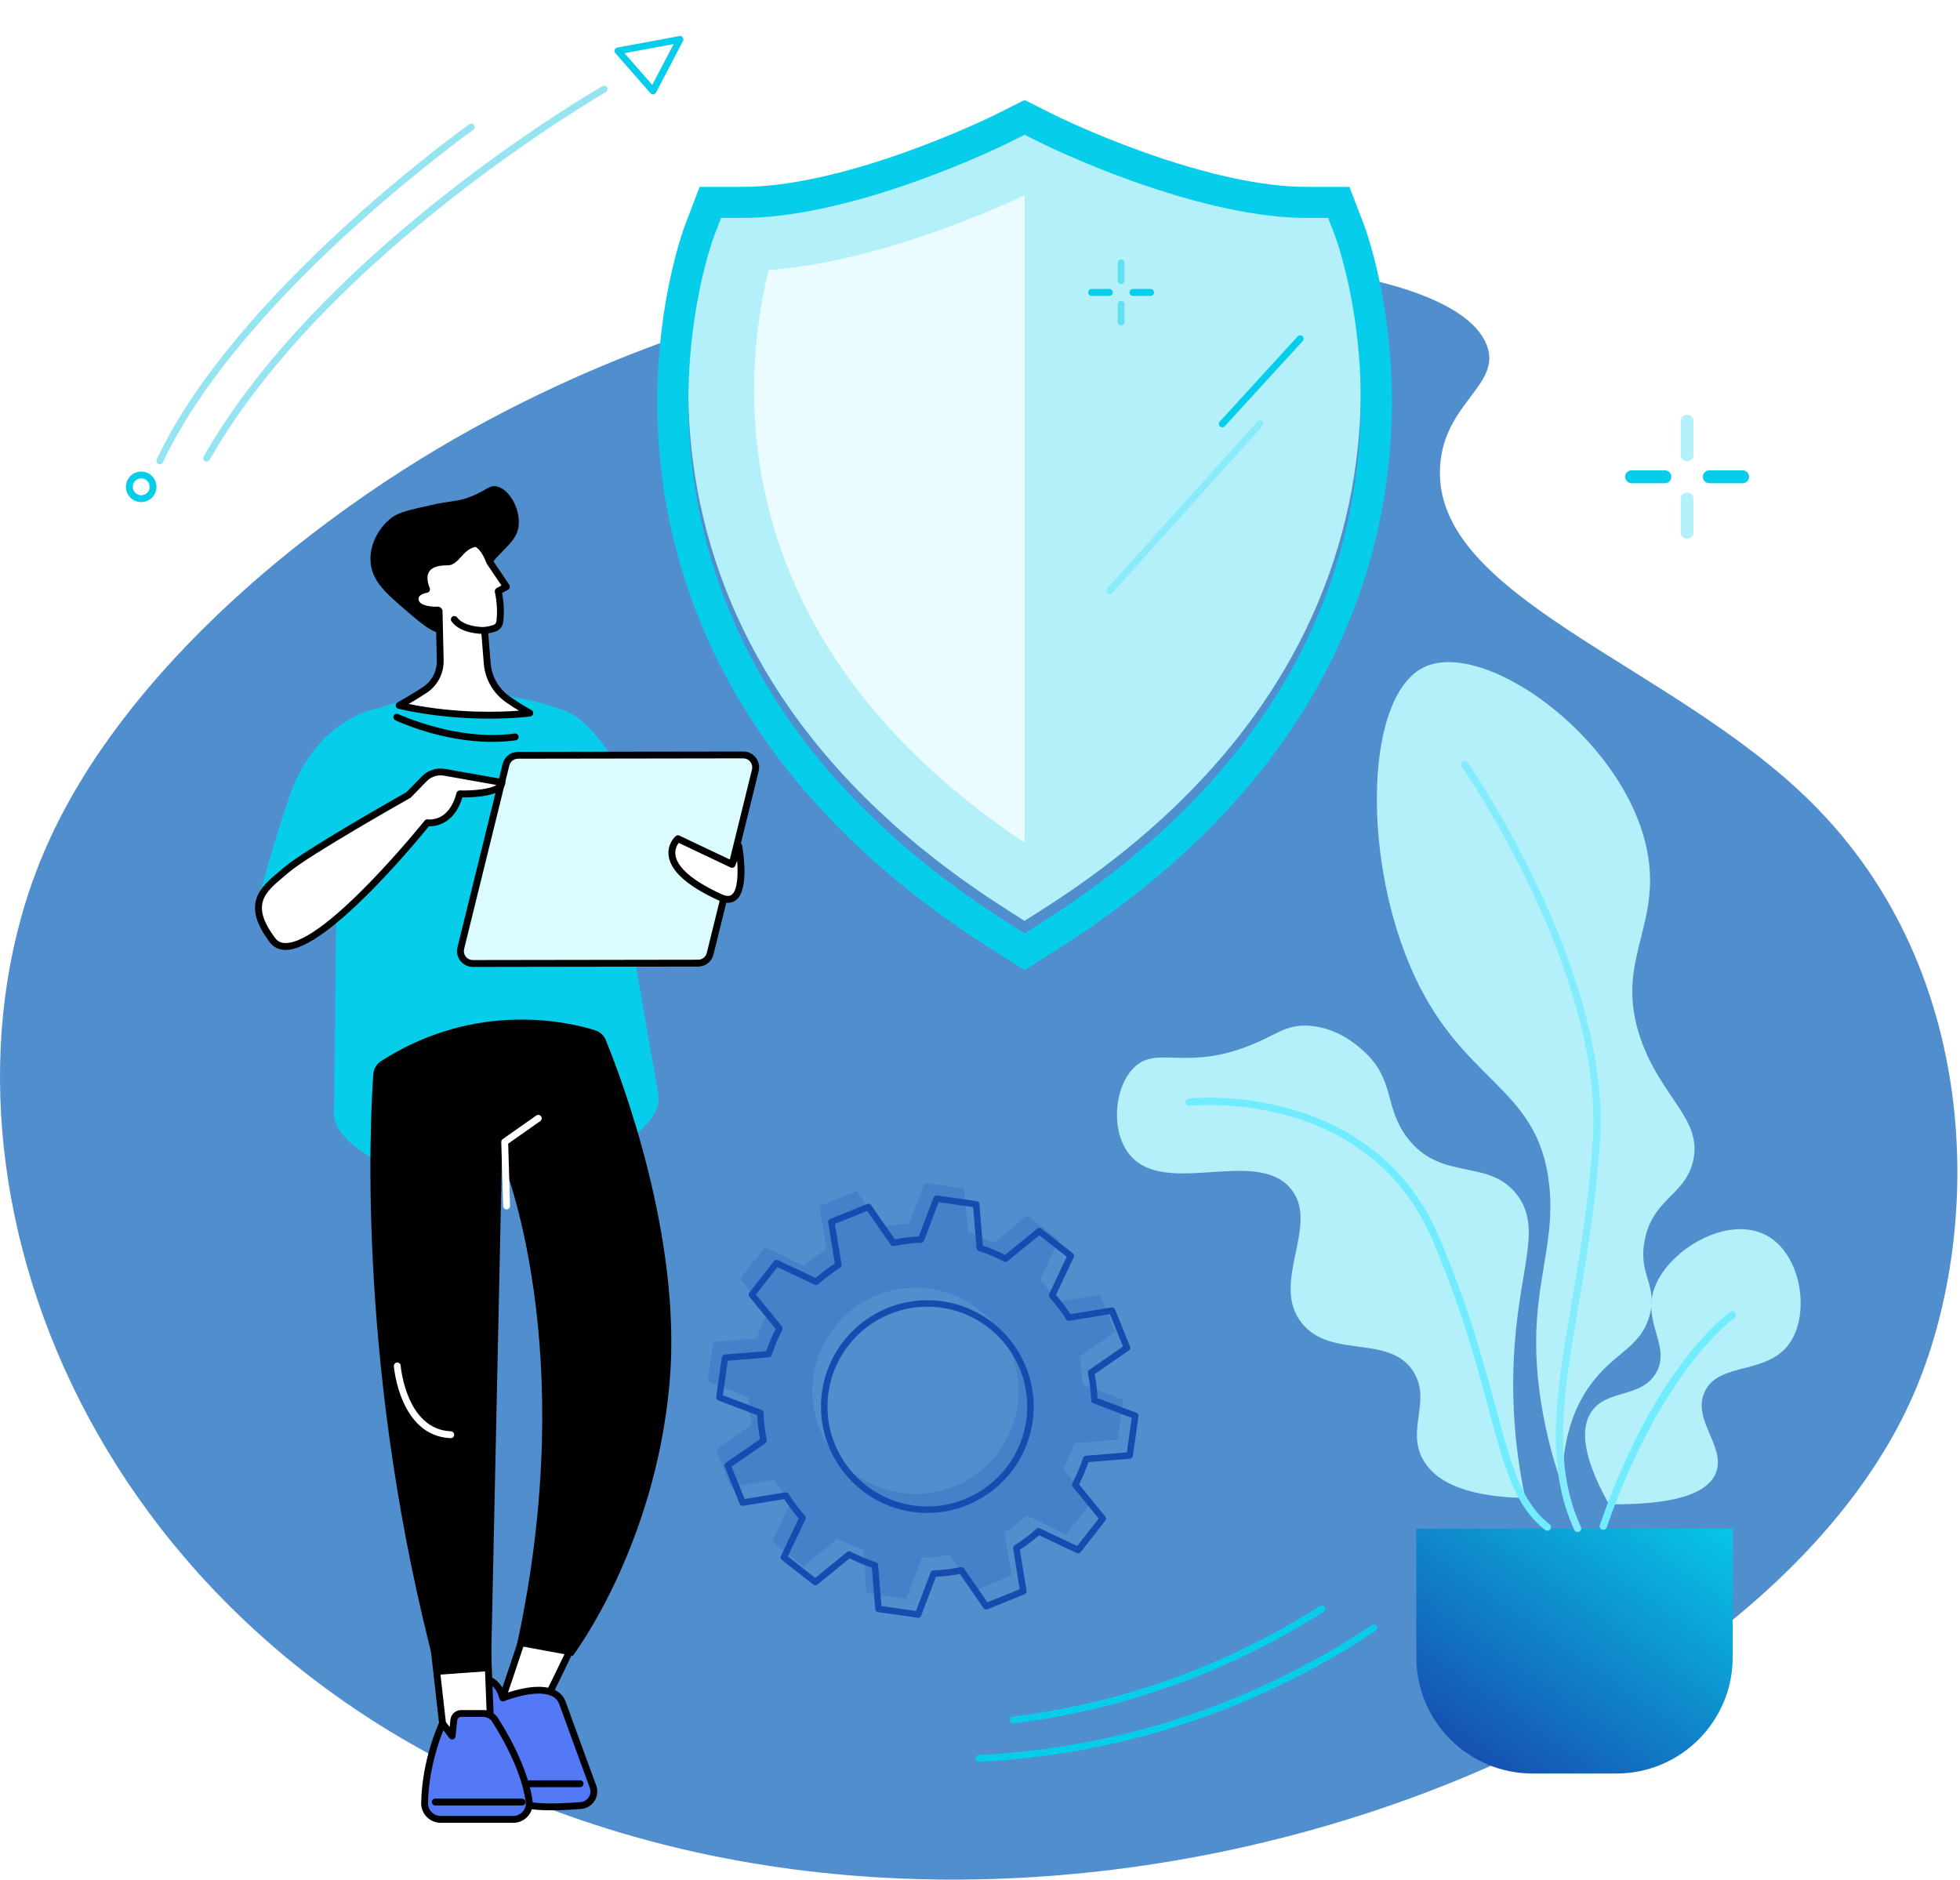<svg width="683" height="655" viewBox="0 0 683 655" fill="none" xmlns="http://www.w3.org/2000/svg">
<path d="M269.152 107.3C254.246 111.129 188.126 128.94 122.097 176.197C106.103 187.642 43.99 232.362 16.363 294.574C-30.654 400.465 23.066 563.113 185.117 627.847C373.871 703.252 612.298 610.438 666.678 486.226C690.793 431.135 691.881 339.777 631.128 279.538C582.231 231.057 498.609 208.016 501.849 162.16C503.407 140.072 523.614 133.965 518.008 120.058C504.718 87.069 374.473 80.221 269.152 107.3Z" fill="#518ECE"/>
<path d="M493.544 532.703V577.493C493.544 599.884 511.696 618.028 534.079 618.028H563.259C585.651 618.028 603.794 599.876 603.794 577.493V532.703H493.536H493.544Z" fill="url(#paint0_linear_1_436)"/>
<path d="M353.109 600.561C352.511 600.561 352.001 600.115 351.922 599.509C351.842 598.855 352.304 598.258 352.966 598.178C378.146 595.094 402.776 588.242 426.171 577.819C437.876 572.6 449.247 566.488 459.973 559.651C460.53 559.301 461.263 559.46 461.622 560.018C461.981 560.576 461.813 561.317 461.255 561.667C450.434 568.568 438.96 574.743 427.143 580.002C403.533 590.521 378.671 597.437 353.26 600.553C353.213 600.553 353.165 600.561 353.117 600.561H353.109Z" fill="#06CEEA"/>
<path d="M341.149 613.956C340.511 613.956 339.985 613.462 339.953 612.816C339.921 612.155 340.431 611.597 341.093 611.565C374.536 609.948 407.087 602.186 437.821 588.489C451.853 582.234 465.391 574.767 478.069 566.297C478.619 565.93 479.36 566.074 479.726 566.624C480.093 567.173 479.949 567.914 479.4 568.281C466.61 576.831 452.945 584.361 438.793 590.664C407.78 604.481 374.95 612.314 341.204 613.948C341.188 613.948 341.165 613.948 341.149 613.948V613.956Z" fill="#06CEEA"/>
<path d="M587.905 160.678C586.662 160.678 585.658 159.674 585.658 158.431V146.804C585.658 145.56 586.662 144.557 587.905 144.557C589.149 144.557 590.152 145.56 590.152 146.804V158.431C590.152 159.674 589.149 160.678 587.905 160.678Z" fill="#B4F0F9"/>
<path d="M587.905 187.752C586.662 187.752 585.658 186.748 585.658 185.504V173.878C585.658 172.634 586.662 171.63 587.905 171.63C589.149 171.63 590.152 172.634 590.152 173.878V185.504C590.152 186.748 589.149 187.752 587.905 187.752Z" fill="#B4F0F9"/>
<path d="M580.174 168.394H568.562C567.318 168.394 566.315 167.39 566.315 166.147C566.315 164.903 567.318 163.899 568.562 163.899H580.174C581.417 163.899 582.421 164.903 582.421 166.147C582.421 167.39 581.417 168.394 580.174 168.394Z" fill="#06CEEA"/>
<path d="M607.248 168.394H595.637C594.393 168.394 593.389 167.39 593.389 166.147C593.389 164.903 594.393 163.899 595.637 163.899H607.248C608.492 163.899 609.496 164.903 609.496 166.147C609.496 167.39 608.492 168.394 607.248 168.394Z" fill="#06CEEA"/>
<path d="M71.993 160.867C71.794 160.867 71.587 160.819 71.404 160.707C70.83 160.381 70.631 159.648 70.958 159.074C92.552 121.144 129.19 88.076 156.123 67.015C185.28 44.21 209.671 30.17 209.918 30.026C210.492 29.7 211.225 29.899 211.551 30.473C211.878 31.046 211.679 31.779 211.105 32.106C210.141 32.656 114.011 88.299 73.037 160.261C72.814 160.652 72.416 160.867 71.993 160.867Z" fill="#95E4F1"/>
<path d="M55.698 161.775C55.531 161.775 55.355 161.735 55.188 161.663C54.59 161.384 54.336 160.667 54.614 160.07C82.225 101.335 162.713 43.883 163.526 43.309C164.068 42.927 164.809 43.054 165.191 43.596C165.574 44.138 165.446 44.879 164.904 45.262C164.1 45.835 84.121 102.929 56.774 161.098C56.567 161.528 56.136 161.783 55.69 161.783L55.698 161.775Z" fill="#95E4F1"/>
<path d="M49.204 174.971C48.495 174.971 47.786 174.827 47.108 174.54C45.802 173.983 44.79 172.947 44.264 171.624C43.738 170.301 43.754 168.859 44.312 167.552C44.869 166.245 45.905 165.233 47.228 164.707C49.953 163.616 53.061 164.947 54.153 167.664C54.678 168.986 54.662 170.429 54.105 171.736C53.547 173.042 52.511 174.054 51.188 174.58C50.551 174.835 49.873 174.963 49.204 174.963V174.971ZM49.204 166.716C48.846 166.716 48.471 166.787 48.12 166.923C47.395 167.217 46.822 167.767 46.519 168.492C46.208 169.21 46.2 170.006 46.495 170.74C46.79 171.465 47.347 172.038 48.065 172.341C48.782 172.652 49.579 172.66 50.312 172.365C51.037 172.07 51.611 171.52 51.913 170.795C52.224 170.078 52.232 169.281 51.937 168.548C51.475 167.401 50.376 166.708 49.212 166.708L49.204 166.716Z" fill="#06CEEA"/>
<path d="M227.552 32.871C227.21 32.871 226.883 32.727 226.652 32.465L214.444 18.536C214.165 18.209 214.07 17.763 214.213 17.357C214.357 16.95 214.699 16.655 215.122 16.576L236.732 12.568C237.178 12.48 237.64 12.663 237.911 13.03C238.182 13.396 238.222 13.89 238.007 14.297L228.604 32.241C228.421 32.592 228.078 32.831 227.688 32.871C227.64 32.871 227.592 32.879 227.544 32.879L227.552 32.871ZM217.624 18.536L227.297 29.58L234.748 15.357L217.624 18.536Z" fill="#06CEEA"/>
<path d="M378.959 74.92C378.672 74.92 378.385 74.817 378.162 74.609C377.668 74.171 377.636 73.414 378.074 72.92L442.467 1.396C442.913 0.902 443.662 0.862 444.156 1.308C444.65 1.747 444.69 2.504 444.244 2.998L379.851 74.522C379.612 74.785 379.286 74.92 378.959 74.92Z" fill="white"/>
<path d="M350.589 316.786C315.233 294.293 287.85 267.726 269.211 237.836C254.279 213.89 244.926 187.814 241.417 160.339C235.44 113.607 248.349 79.2 248.899 77.76L251.261 71.591H259.035C275.101 71.591 295.996 67.153 319.465 58.756C337.819 52.189 351.458 45.409 351.59 45.343L357.03 42.617L362.495 45.356C363.039 45.628 375.895 52.029 394.057 58.563C417.745 67.087 438.825 71.591 455.017 71.591H462.792L465.153 77.76C465.704 79.2 478.612 113.627 472.636 160.345C469.127 187.827 459.774 213.896 444.842 237.843C426.202 267.739 398.826 294.299 363.464 316.793L357.016 320.899L350.569 316.793L350.589 316.786Z" fill="#B4F0F9"/>
<g filter="url(#filter0_d_1_436)">
<path d="M357.035 42.603L362.508 45.343C362.641 45.409 375.854 51.996 394.069 58.55C417.757 67.074 438.838 71.578 455.03 71.578H462.804L465.166 77.747C465.305 78.118 468.668 86.974 471.262 101.72C473.61 115.053 475.759 136.048 472.655 160.332C469.139 187.814 459.793 213.89 444.861 237.83C426.221 267.726 398.845 294.286 363.49 316.78L357.042 320.886L350.594 316.78C315.239 294.286 287.856 267.719 269.216 237.83C254.285 213.883 244.938 187.808 241.423 160.332C238.318 136.054 240.467 115.06 242.816 101.72C245.409 86.981 248.766 78.118 248.912 77.747L251.273 71.578H259.048C275.113 71.578 296.009 67.14 319.477 58.742C337.832 52.175 351.47 45.396 351.589 45.33L357.042 42.597L357.035 42.603ZM357.035 30.491L346.734 35.652C346.601 35.718 333.56 42.199 315.822 48.547C293.514 56.533 273.88 60.752 259.041 60.752H243.817L238.789 73.873C238.199 75.419 224.362 112.3 230.677 161.699C234.391 190.733 244.262 218.275 260.023 243.554C279.525 274.83 308.041 302.545 344.77 325.914L357.029 333.715L369.287 325.914C406.023 302.545 434.533 274.83 454.035 243.554C469.796 218.275 479.666 190.739 483.381 161.699C489.696 112.3 475.859 75.419 475.268 73.873L470.24 60.752H455.017C440.058 60.752 420.245 56.467 397.718 48.361C380.073 42.013 367.463 35.725 367.344 35.658L357.022 30.484L357.035 30.491Z" fill="#06CEEA"/>
</g>
<path d="M390.68 98.989C390.018 98.989 389.484 98.455 389.484 97.793V91.61C389.484 90.948 390.018 90.415 390.68 90.415C391.341 90.415 391.875 90.948 391.875 91.61V97.793C391.875 98.455 391.341 98.989 390.68 98.989Z" fill="#06CEEA" fill-opacity="0.47"/>
<path d="M390.68 113.387C390.018 113.387 389.484 112.853 389.484 112.192V106.017C389.484 105.355 390.018 104.821 390.68 104.821C391.341 104.821 391.875 105.355 391.875 106.017V112.192C391.875 112.853 391.341 113.387 390.68 113.387Z" fill="#06CEEA" fill-opacity="0.47"/>
<path d="M386.568 103.1H380.385C379.723 103.1 379.189 102.567 379.189 101.905C379.189 101.244 379.723 100.71 380.385 100.71H386.568C387.23 100.71 387.763 101.244 387.763 101.905C387.763 102.567 387.23 103.1 386.568 103.1Z" fill="#06CEEA"/>
<path d="M400.968 103.1H394.792C394.131 103.1 393.597 102.567 393.597 101.905C393.597 101.244 394.131 100.71 394.792 100.71H400.968C401.629 100.71 402.163 101.244 402.163 101.905C402.163 102.567 401.629 103.1 400.968 103.1Z" fill="#06CEEA"/>
<path d="M357.035 293.669C327.417 273.882 304.426 251.05 288.632 225.724C275.458 204.597 267.213 181.619 264.122 157.433C260.54 129.434 264.885 105.906 267.87 94.131C284.911 92.878 305.202 88.161 327.185 80.294C340.352 75.585 351.158 70.815 357.035 68.089V293.669Z" fill="#EAFCFF"/>
<path d="M155.843 220.572C151.843 221.568 147.939 218.237 141.875 213.057C134.504 206.77 129.373 202.388 129.102 195.328C128.863 189.136 132.464 183.375 136.616 180.3C138.998 178.531 142.616 177.718 149.835 176.092C158.106 174.228 159.166 174.969 163.963 173.088C169.541 170.905 170.418 169 172.975 169.479C177.127 170.259 180.872 176.387 180.792 182.1C180.681 189.662 173.956 190.794 166.37 203.137C160.027 213.448 160.593 219.384 155.851 220.564L155.843 220.572Z" fill="black"/>
<path d="M134.297 246.015C147.796 241.608 168.354 238.453 192.928 246.278C201.893 249.13 208.315 257.019 209.423 266.358L229.439 381.636C230.436 390.019 219.232 398.163 211.335 401.159C203.088 404.282 190.634 407.239 172.984 407.239C154.067 407.239 140.321 408.338 132.648 404.976C126.281 402.187 116.695 395.437 116.376 388.497L117.763 270.007C117.261 259.21 124.002 249.369 134.281 246.015H134.297Z" fill="#06CEEA"/>
<path d="M228.842 295.546C228.842 295.546 212.857 251.282 194.936 247.019L204.052 309.746L228.842 295.546Z" fill="#06CEEA"/>
<path d="M90.041 313.411C90.041 313.411 96.431 289.634 101.34 276.263C111.26 249.242 132.472 246.692 132.472 246.692V313.204L90.033 313.403L90.041 313.411Z" fill="#06CEEA"/>
<path d="M171.478 258.533C153.908 258.533 138.505 251.345 137.764 250.995C137.166 250.716 136.911 249.999 137.198 249.401C137.477 248.804 138.194 248.549 138.792 248.835C138.999 248.931 159.39 258.437 179.358 255.609C180.012 255.521 180.617 255.967 180.713 256.621C180.809 257.274 180.354 257.88 179.701 257.975C176.944 258.366 174.187 258.533 171.486 258.533H171.478Z" fill="black"/>
<path d="M164.783 335.755L243.271 335.635C245.264 335.635 246.993 334.272 247.463 332.344L263.208 268.438C263.878 265.705 261.814 263.067 259.001 263.075L180.513 263.195C178.521 263.195 176.791 264.557 176.313 266.486L160.568 330.392C159.899 333.125 161.962 335.763 164.775 335.755H164.783Z" fill="#DBFBFF"/>
<path d="M164.776 336.95C163.07 336.95 161.485 336.177 160.433 334.838C159.373 333.492 159.007 331.77 159.413 330.105L175.158 266.199C175.764 263.729 177.971 261.999 180.513 261.999L259.002 261.88H259.009C260.715 261.88 262.3 262.653 263.352 263.991C264.412 265.338 264.779 267.059 264.372 268.725L248.627 332.631C248.021 335.101 245.814 336.83 243.272 336.83L164.784 336.95H164.776ZM164.776 334.559L243.264 334.44C244.706 334.44 245.957 333.46 246.3 332.057L262.045 268.151C262.276 267.211 262.069 266.231 261.464 265.466C260.866 264.701 259.966 264.27 259.002 264.27L180.513 264.39C179.071 264.39 177.82 265.37 177.477 266.772L161.732 330.679C161.501 331.619 161.708 332.599 162.305 333.364C162.903 334.129 163.804 334.559 164.768 334.559H164.776Z" fill="black"/>
<path d="M257.423 294.829L255.128 301.228L236.243 292.271C236.243 292.271 225.877 301.275 251.049 312.75C261.535 317.531 257.423 294.837 257.423 294.837V294.829Z" fill="white"/>
<path d="M253.678 314.606C252.73 314.606 251.686 314.351 250.555 313.833C239.694 308.877 233.789 303.666 233.016 298.335C232.403 294.08 235.335 291.474 235.455 291.37C235.813 291.06 236.323 290.988 236.754 291.195L254.451 299.586L256.3 294.43C256.483 293.92 256.993 293.594 257.527 293.641C258.069 293.689 258.507 294.088 258.603 294.622C258.89 296.183 261.232 309.969 256.475 313.666C255.662 314.295 254.73 314.614 253.686 314.614L253.678 314.606ZM236.522 293.721C235.933 294.478 235.072 295.984 235.383 298.024C235.845 301.092 239.024 305.945 251.543 311.65C253.822 312.686 254.714 311.993 255.001 311.769C257.009 310.208 257.256 304.789 256.866 299.905L256.244 301.626C256.133 301.945 255.886 302.199 255.575 302.327C255.264 302.454 254.913 302.447 254.611 302.303L236.522 293.721Z" fill="black"/>
<path d="M142.353 277.019C142.353 277.019 107.101 296.876 99.834 303.108C92.567 309.339 84.678 314.072 94.957 327.65C105.236 341.228 148.895 286.701 148.895 286.701C148.895 286.701 157.301 288.079 160.21 276.629C160.21 276.629 174.394 277.115 174.904 272.661L154.887 269.115C152.297 268.653 149.652 269.505 147.819 271.394L142.345 277.019H142.353Z" fill="white"/>
<path d="M99.499 331.021C99.499 331.021 99.428 331.021 99.388 331.021C97.133 330.989 95.324 330.097 94.017 328.375C83.85 314.933 90.734 309.18 97.388 303.618C97.946 303.156 98.503 302.685 99.061 302.207C106.169 296.12 138.783 277.673 141.62 276.071L146.975 270.573C149.087 268.406 152.13 267.425 155.111 267.951L175.127 271.497C175.749 271.609 176.179 272.183 176.107 272.812C175.557 277.609 164.983 277.912 161.127 277.864C158.322 287.314 151.652 288 149.445 287.952C145.381 292.972 114.082 331.037 99.499 331.037V331.021ZM153.517 270.19C151.716 270.19 149.971 270.916 148.696 272.23L143.222 277.856C143.142 277.936 143.054 278.007 142.951 278.063C142.6 278.262 107.723 297.936 100.623 304.016C100.057 304.502 99.491 304.98 98.926 305.45C92.336 310.957 87.132 315.307 95.93 326.933C96.782 328.057 97.922 328.615 99.428 328.63C99.46 328.63 99.491 328.63 99.523 328.63C113.651 328.63 147.636 286.382 147.979 285.96C148.25 285.625 148.68 285.458 149.102 285.53C149.397 285.569 156.473 286.526 159.071 276.342C159.206 275.8 159.708 275.426 160.266 275.442C164.816 275.593 170.912 274.995 173 273.545L154.696 270.302C154.306 270.23 153.907 270.198 153.517 270.198V270.19Z" fill="black"/>
<path d="M184.235 564.518L172.545 599.387C172.545 599.387 185.279 598.304 186.49 598.543C187.709 598.782 202.594 566.741 202.594 566.741L184.227 564.518H184.235Z" fill="white"/>
<path d="M172.553 600.583C172.187 600.583 171.844 600.415 171.613 600.129C171.366 599.81 171.294 599.395 171.422 599.013L183.111 564.143C183.295 563.602 183.821 563.267 184.386 563.339L202.753 565.562C203.136 565.61 203.471 565.833 203.654 566.167C203.837 566.502 203.853 566.908 203.694 567.251C203.654 567.331 199.925 575.363 196.084 583.26C187.932 600.049 187.446 599.953 186.267 599.722C185.446 599.611 178.697 600.073 172.649 600.591C172.617 600.591 172.577 600.591 172.545 600.591L172.553 600.583ZM185.064 565.817L174.266 598.041C177.828 597.746 183.908 597.292 186.076 597.316C187.94 594.806 195.717 578.67 200.833 567.721L185.064 565.817ZM186.665 597.356C186.665 597.356 186.713 597.356 186.729 597.364C186.705 597.364 186.689 597.364 186.665 597.356Z" fill="black"/>
<path d="M175.231 591.722C175.231 591.722 192.809 584.518 196.06 593.563C200.196 605.069 206.658 622.615 206.658 622.615C207.758 625.667 205.646 628.926 202.411 629.189C195.989 629.707 186.403 630.121 181.94 628.56C174.896 626.089 163.199 603.786 163.199 603.786L166.8 584.813C166.8 584.813 173.175 583.913 175.223 591.73L175.231 591.722Z" fill="#5479F7"/>
<path d="M192.068 630.846C187.909 630.846 184.02 630.552 181.55 629.683C174.267 627.125 163.366 606.663 162.147 604.336C162.019 604.097 161.98 603.826 162.027 603.555L165.629 584.582C165.725 584.08 166.131 583.69 166.633 583.618C166.705 583.61 173.35 582.765 175.988 590.152C179.159 589.021 187.693 586.391 193.072 588.782C195.064 589.666 196.443 591.14 197.168 593.156C201.256 604.519 207.694 622.026 207.766 622.201C208.419 624.018 208.196 625.978 207.152 627.595C206.108 629.213 204.411 630.225 202.499 630.376C199.28 630.639 195.566 630.846 192.06 630.846H192.068ZM164.458 603.587C167.82 609.93 177.032 625.555 182.339 627.42C185.59 628.56 192.682 628.767 202.315 627.986C203.487 627.89 204.523 627.277 205.152 626.289C205.79 625.308 205.925 624.113 205.527 623.006C205.463 622.838 199.017 605.332 194.929 593.953C194.427 592.559 193.502 591.578 192.108 590.957C186.466 588.447 175.781 592.774 175.677 592.814C175.358 592.941 175 592.933 174.689 592.774C174.378 592.622 174.155 592.343 174.068 592.009C172.713 586.845 169.366 586.032 167.797 585.953L164.45 603.579L164.458 603.587Z" fill="black"/>
<path d="M202.148 622.783H184.092C183.43 622.783 182.896 622.249 182.896 621.587C182.896 620.926 183.43 620.392 184.092 620.392H202.148C202.809 620.392 203.343 620.926 203.343 621.587C203.343 622.249 202.809 622.783 202.148 622.783Z" fill="black"/>
<path d="M151.095 573.084L155.071 608.16L171.048 603.778L169.812 572.175L151.095 573.084Z" fill="white"/>
<path d="M155.071 609.356C154.832 609.356 154.601 609.284 154.402 609.148C154.115 608.949 153.924 608.638 153.884 608.296L149.916 573.219C149.876 572.892 149.979 572.558 150.195 572.311C150.41 572.056 150.72 571.904 151.047 571.888L169.765 570.98C170.084 570.956 170.394 571.076 170.633 571.291C170.872 571.506 171.008 571.809 171.024 572.128L172.251 603.738C172.275 604.296 171.908 604.79 171.374 604.933L155.398 609.316C155.294 609.348 155.191 609.356 155.079 609.356H155.071ZM152.434 574.215L156.107 606.638L169.821 602.877L168.673 573.426L152.434 574.215Z" fill="black"/>
<path d="M153.565 634.002H178.84C182.259 634.002 184.888 630.966 184.386 627.588C183.542 621.882 180.793 612.408 172.553 599.388C171.653 597.969 170.083 597.101 168.402 597.101H160.712C159.39 597.101 158.274 598.105 158.139 599.419L157.557 604.965L154.21 600.543C154.21 600.543 148.234 613.125 147.955 628.297C147.899 631.428 150.425 634.002 153.565 634.002Z" fill="#5479F7"/>
<path d="M178.841 635.197H153.565C151.725 635.197 149.995 634.472 148.713 633.157C147.422 631.843 146.728 630.114 146.768 628.273C147.047 613.021 152.888 600.551 153.135 600.033C153.31 599.658 153.677 599.403 154.091 599.356C154.506 599.308 154.912 599.491 155.167 599.826L156.689 601.834L156.952 599.3C157.151 597.364 158.769 595.913 160.713 595.913H168.402C170.506 595.913 172.442 596.973 173.566 598.758C181.941 612.001 184.722 621.659 185.574 627.428C185.861 629.38 185.287 631.357 183.996 632.855C182.706 634.353 180.825 635.213 178.841 635.213V635.197ZM154.498 602.91C152.888 606.91 149.358 616.926 149.151 628.321C149.127 629.508 149.581 630.639 150.41 631.484C151.247 632.337 152.37 632.807 153.557 632.807H178.833C180.116 632.807 181.335 632.249 182.18 631.277C183.016 630.305 183.391 629.03 183.2 627.763C182.379 622.225 179.694 612.91 171.534 600.025C170.857 598.957 169.653 598.296 168.394 598.296H160.705C159.988 598.296 159.39 598.83 159.318 599.547L158.737 605.093C158.689 605.579 158.338 605.985 157.868 606.121C157.398 606.248 156.888 606.081 156.593 605.691L154.49 602.91H154.498Z" fill="black"/>
<path d="M181.94 629.157H151.684C151.023 629.157 150.489 628.623 150.489 627.962C150.489 627.301 151.023 626.767 151.684 626.767H181.94C182.601 626.767 183.135 627.301 183.135 627.962C183.135 628.623 182.601 629.157 181.94 629.157Z" fill="black"/>
<path d="M211.096 362.416C210.434 360.799 209.096 359.564 207.422 359.038C198.179 356.137 165.955 348.496 132.783 369.771C131.221 370.775 130.217 372.456 130.082 374.313C128.878 391.166 124.408 479.296 152.289 583.634L171.071 582.295L174.896 403.892C174.896 403.892 202.713 469.296 180.091 573.387L199.621 576.996C199.621 576.996 228.204 539.41 233.32 481.982C237.846 431.175 216.148 374.759 211.088 362.416H211.096Z" fill="black"/>
<path d="M157.079 501.169C157.079 501.169 157.047 501.169 157.023 501.169C139.27 500.404 137.27 476.34 137.246 476.101C137.198 475.44 137.692 474.874 138.346 474.818C139.015 474.77 139.581 475.264 139.628 475.918C139.644 476.141 141.493 498.102 157.127 498.779C157.788 498.811 158.298 499.369 158.266 500.022C158.243 500.667 157.709 501.169 157.071 501.169H157.079Z" fill="white"/>
<path d="M176.53 421.446C175.884 421.446 175.358 420.936 175.335 420.283L174.673 397.963C174.665 397.565 174.848 397.182 175.183 396.951L186.889 388.72C187.431 388.337 188.172 388.473 188.554 389.007C188.937 389.549 188.801 390.29 188.267 390.672L177.088 398.537L177.733 420.211C177.749 420.872 177.231 421.422 176.57 421.438H176.53V421.446Z" fill="white"/>
<path d="M148.036 240.429C151.486 238.142 153.502 234.23 153.406 230.094L153.016 212.922C152.896 212.811 152.785 212.707 152.665 212.596C152.665 212.596 145.788 213.058 144.784 209.552C143.78 206.046 148.649 205.376 148.649 205.376C148.649 205.376 144.051 195.711 155.94 195.822C159.135 195.854 160.275 190.563 165.51 189.376C165.51 189.376 168.1 189.153 170.729 195.95L176.483 204.46L173.614 206.038C174.323 209.273 174.626 212.843 174.188 216.628C174.06 217.719 173.311 218.636 172.267 218.97C171.407 219.249 170.243 219.544 168.865 219.703L169.789 231.202C170.196 236.23 172.833 240.811 176.969 243.712C180.961 246.517 184.642 248.493 184.642 248.493C184.642 248.493 163.454 251.393 139.087 245.832C139.087 245.832 143.796 243.258 148.044 240.445L148.036 240.429Z" fill="white"/>
<path d="M170.498 250.421C162.099 250.421 150.8 249.728 138.816 246.987C138.33 246.875 137.963 246.477 137.899 245.983C137.828 245.489 138.075 245.011 138.513 244.772C138.561 244.748 143.222 242.19 147.382 239.433C150.497 237.369 152.306 233.887 152.218 230.118L151.844 213.815C149.692 213.839 144.656 213.448 143.637 209.878C143.294 208.691 143.437 207.567 144.051 206.635C144.792 205.496 146.067 204.866 147.071 204.54C146.585 202.922 146.107 200.173 147.549 197.91C148.967 195.687 151.812 194.587 155.956 194.627C156.872 194.627 157.637 193.838 158.824 192.531C160.282 190.922 162.099 188.922 165.247 188.212C165.302 188.196 165.358 188.188 165.406 188.188C165.988 188.141 168.992 188.26 171.789 195.392L177.462 203.79C177.653 204.069 177.709 204.412 177.637 204.739C177.558 205.065 177.343 205.344 177.048 205.504L174.952 206.651C175.606 210.062 175.749 213.456 175.366 216.755C175.191 218.309 174.115 219.616 172.625 220.094C171.821 220.357 170.992 220.564 170.139 220.715L170.976 231.098C171.35 235.775 173.781 240.015 177.645 242.732C181.526 245.457 185.168 247.417 185.199 247.433C185.654 247.68 185.901 248.19 185.813 248.7C185.717 249.21 185.311 249.601 184.801 249.672C184.689 249.688 179.128 250.421 170.498 250.421ZM142.401 245.314C159.199 248.708 174.171 248.166 180.825 247.656C179.518 246.859 177.924 245.847 176.275 244.684C171.829 241.56 169.032 236.684 168.593 231.289L167.669 219.791C167.613 219.145 168.083 218.58 168.721 218.508C169.813 218.381 170.872 218.149 171.892 217.823C172.49 217.632 172.92 217.106 172.992 216.484C173.374 213.161 173.183 209.735 172.434 206.285C172.323 205.767 172.562 205.233 173.024 204.978L174.745 204.03L169.733 196.611C169.685 196.539 169.637 196.46 169.605 196.372C167.693 191.432 165.956 190.683 165.581 190.579C163.278 191.161 161.908 192.667 160.585 194.133C159.302 195.551 157.972 197.009 155.964 197.009C155.884 197.009 155.804 197.009 155.724 197.009C152.553 197.009 150.481 197.742 149.557 199.193C148.147 201.4 149.708 204.826 149.724 204.858C149.892 205.201 149.876 205.607 149.692 205.942C149.509 206.277 149.182 206.508 148.808 206.555C148.274 206.635 146.617 207.05 146.043 207.934C145.9 208.157 145.732 208.524 145.931 209.217C146.489 211.161 150.657 211.528 152.585 211.4C152.912 211.376 153.246 211.496 153.485 211.727L153.82 212.046C154.059 212.269 154.195 212.572 154.203 212.898L154.593 230.07C154.697 234.668 152.489 238.915 148.688 241.433C146.481 242.891 144.139 244.302 142.393 245.314H142.401Z" fill="black"/>
<path d="M168.864 219.695C168.864 219.695 161.326 219.958 158.33 215.855L168.864 219.695Z" fill="white"/>
<path d="M168.553 220.898C166.944 220.898 160.338 220.643 157.358 216.564C156.967 216.03 157.087 215.281 157.621 214.89C158.155 214.5 158.904 214.619 159.294 215.153C161.446 218.102 166.896 218.572 168.824 218.5C169.51 218.484 170.036 218.994 170.059 219.655C170.083 220.317 169.565 220.867 168.904 220.89C168.872 220.89 168.745 220.89 168.553 220.89V220.898Z" fill="black"/>
<path d="M560.665 524.196C550.174 505.441 551.476 496.648 554.466 492.087C559.8 483.965 571.717 487.392 577 478.565C582.434 469.494 572.583 461.247 576.253 449.623C580.587 435.865 602.079 422.889 615.878 430.683C627.679 437.352 630.778 457.467 623.765 467.865C615.979 479.396 598.82 474.357 593.983 485.108C589.54 494.993 601.76 504.358 597.846 513.496C595.604 518.737 587.759 524.54 560.665 524.196Z" fill="#B4F0F9"/>
<path d="M558.691 533.107C558.557 533.107 558.414 533.082 558.28 533.04C557.625 532.813 557.272 532.091 557.499 531.436C576.74 475.852 601.903 457.887 602.97 457.148C603.541 456.753 604.322 456.896 604.725 457.467C605.12 458.038 604.986 458.819 604.415 459.222C604.163 459.399 578.823 477.557 559.884 532.267C559.708 532.788 559.212 533.115 558.691 533.115V533.107Z" fill="#71ECFF"/>
<path d="M544.387 517.72C544.278 500.2 549.292 489.534 553.895 483.033C562.294 471.174 571.6 469.948 574.808 458.492C577.84 447.666 570.751 444.382 573.12 432.195C575.942 417.674 587.096 416.674 589.96 404.723C593.453 390.176 579.075 382.81 571.852 362.384C562.512 335.953 578 323.993 574.455 299.317C568.71 259.263 518.099 222.342 496.447 232.404C476.038 241.895 474.551 296.336 491.047 335.877C508.634 378.04 535.863 377.426 539.827 412.668C542.565 437.016 531.126 451.294 537.013 488.719C539.004 501.393 542.153 511.463 544.387 517.737V517.72Z" fill="#B4F0F9"/>
<path d="M549.746 533.905C549.267 533.905 548.814 533.628 548.604 533.166C538.097 510.22 542.363 485.057 547.764 453.209C550.603 436.462 553.828 417.48 555.071 396.584C558.54 338.322 509.877 267.847 509.39 267.142C508.995 266.57 509.129 265.789 509.7 265.386C510.271 264.991 511.061 265.126 511.456 265.697C511.951 266.411 561.11 337.608 557.59 396.735C556.339 417.766 553.106 436.823 550.25 453.637C544.917 485.066 540.709 509.884 550.897 532.124C551.182 532.754 550.905 533.502 550.275 533.796C550.107 533.871 549.931 533.913 549.754 533.913L549.746 533.905Z" fill="#83ECFC"/>
<path d="M531.47 521.995C529.11 510.85 526.641 494.43 527.464 474.626C528.808 442.341 537.769 428.6 528.766 416.54C518.839 403.236 502.125 412.147 490.283 396.324C482.211 385.54 486.26 376.419 475.173 366.273C473.057 364.341 466.186 358.21 456.486 357.454C447.482 356.757 444.299 361.326 432.818 365.332C412.006 372.589 402.733 364.459 395.082 372.102C388.312 378.863 386.96 393.838 393.419 402.094C405.589 417.648 437.773 399.532 449.842 414.289C460.156 426.887 442.376 447.061 453.664 461.104C463.835 473.753 484.193 464.757 492.533 478.002C498.908 488.131 489.98 498.101 495.893 508.658C502.058 519.669 519.032 521.777 531.47 521.995Z" fill="#B4F0F9"/>
<path d="M539.214 533.426C538.945 533.426 538.676 533.342 538.441 533.166C527.875 524.994 524.222 511.413 518.687 490.844C514.513 475.315 509.314 455.981 499.26 432.296C487.477 404.538 465.094 393.25 448.397 388.664C430.239 383.683 414.726 385.304 414.567 385.321C413.87 385.388 413.256 384.901 413.181 384.204C413.105 383.515 413.601 382.894 414.298 382.818C414.945 382.743 430.449 381.13 449.069 386.237C466.303 390.965 489.409 402.631 501.587 431.313C511.707 455.149 516.931 474.576 521.131 490.189C526.531 510.262 530.092 523.515 539.986 531.167C540.541 531.595 540.641 532.385 540.213 532.931C539.961 533.25 539.592 533.418 539.214 533.418V533.426Z" fill="#71ECFF"/>
<path d="M248.51 467.645L246.551 481.463L260.806 486.865C260.926 490.143 261.31 493.375 261.966 496.516L249.444 505.173L254.658 518.117L269.711 515.668C271.436 518.411 273.388 521.01 275.55 523.429L269.025 537.209L280.018 545.813L291.809 536.184C294.649 537.683 297.64 538.949 300.76 539.974L301.995 555.17L315.813 557.129L321.215 542.875C324.492 542.754 327.724 542.37 330.866 541.714L339.523 554.236L352.467 549.022L350.018 533.969C352.761 532.244 355.36 530.292 357.778 528.13L371.559 534.655L380.163 523.662L370.534 511.871C372.033 509.031 373.299 506.04 374.324 502.921L389.52 501.685L391.479 487.867L377.224 482.465C377.104 479.188 376.719 475.956 376.064 472.814L388.586 464.157L383.372 451.213L368.319 453.662C366.593 450.919 364.642 448.32 362.48 445.902L369.004 432.122L358.012 423.518L346.221 433.146C343.381 431.647 340.389 430.381 337.27 429.357L336.035 414.16L322.217 412.201L316.815 426.456C313.538 426.576 310.305 426.961 307.164 427.616L298.507 415.094L285.563 420.308L288.012 435.354C285.269 437.079 282.67 439.03 280.251 441.193L266.471 434.668L257.867 445.661L267.496 457.452C265.997 460.292 264.731 463.283 263.706 466.402L248.51 467.638V467.645ZM324.055 449.096C343.705 451.876 357.372 470.056 354.591 489.706C351.811 509.355 333.631 523.022 313.982 520.242C294.333 517.462 280.666 499.282 283.446 479.632C286.226 459.983 304.406 446.316 324.055 449.096Z" fill="#174BB0" fill-opacity="0.2"/>
<path d="M319.942 563.752C319.889 563.752 319.836 563.752 319.784 563.744L305.966 561.785C305.446 561.71 305.039 561.288 304.994 560.761L303.819 546.31C301.136 545.391 298.537 544.291 296.073 543.025L284.855 552.187C284.448 552.518 283.861 552.526 283.446 552.202L272.454 543.598C272.039 543.274 271.904 542.701 272.13 542.227L278.338 529.117C276.507 527.008 274.812 524.755 273.29 522.404L258.975 524.732C258.463 524.815 257.943 524.529 257.747 524.039L252.533 511.095C252.337 510.606 252.503 510.04 252.94 509.747L264.852 501.512C264.324 498.799 263.985 495.989 263.85 493.156L250.296 488.018C249.798 487.83 249.505 487.325 249.58 486.805L251.539 472.987C251.614 472.467 252.044 472.061 252.563 472.015L267.014 470.84C267.933 468.158 269.033 465.559 270.299 463.095L261.137 451.876C260.806 451.47 260.798 450.882 261.122 450.467L269.726 439.475C270.05 439.061 270.623 438.925 271.098 439.151L284.207 445.359C286.324 443.521 288.577 441.833 290.92 440.311L288.592 425.996C288.509 425.477 288.795 424.964 289.285 424.768L302.229 419.555C302.719 419.359 303.284 419.524 303.578 419.961L311.812 431.873C314.532 431.346 317.335 431.007 320.168 430.871L325.306 417.317C325.495 416.82 325.999 416.526 326.519 416.601L340.337 418.56C340.857 418.635 341.264 419.057 341.309 419.585L342.484 434.035C345.166 434.955 347.766 436.055 350.229 437.32L361.448 428.159C361.855 427.827 362.442 427.82 362.857 428.144L373.849 436.748C374.263 437.072 374.399 437.644 374.173 438.119L367.965 451.228C369.803 453.346 371.491 455.598 373.013 457.941L387.328 455.613C387.848 455.53 388.36 455.817 388.556 456.306L393.77 469.25C393.965 469.74 393.8 470.305 393.363 470.599L381.451 478.834C381.979 481.546 382.318 484.356 382.453 487.189L396.007 492.328C396.505 492.516 396.798 493.021 396.723 493.541L394.764 507.358C394.689 507.878 394.267 508.285 393.739 508.33L379.289 509.506C378.37 512.188 377.27 514.787 376.004 517.258L385.166 528.477C385.497 528.884 385.505 529.471 385.181 529.886L376.576 540.878C376.253 541.292 375.68 541.428 375.205 541.202L362.096 534.994C359.986 536.825 357.733 538.52 355.383 540.042L357.711 554.357C357.794 554.877 357.507 555.389 357.018 555.585L344.074 560.798C343.584 560.994 343.019 560.829 342.725 560.392L334.49 548.48C331.771 549.007 328.968 549.346 326.135 549.482L320.997 563.036C320.831 563.481 320.401 563.767 319.942 563.767V563.752ZM307.171 559.676L319.204 561.379L324.289 547.968C324.447 547.546 324.854 547.252 325.306 547.237C328.523 547.116 331.71 546.74 334.769 546.099C335.214 546.009 335.673 546.19 335.929 546.566L344.074 558.35L355.345 553.807L353.047 539.65C352.972 539.205 353.175 538.753 353.559 538.512C356.242 536.825 358.803 534.896 361.169 532.786C361.508 532.485 361.998 532.417 362.405 532.605L375.371 538.746L382.86 529.177L373.804 518.087C373.518 517.733 373.465 517.243 373.683 516.844C375.145 514.079 376.396 511.125 377.405 508.067C377.548 507.637 377.933 507.328 378.385 507.29L392.677 506.13L394.38 494.098L380.969 489.013C380.547 488.854 380.261 488.455 380.238 487.995C380.118 484.771 379.741 481.591 379.1 478.532C379.01 478.088 379.191 477.628 379.568 477.372L391.344 469.228L386.8 457.956L372.644 460.254C372.199 460.33 371.747 460.126 371.506 459.742C369.818 457.06 367.89 454.498 365.78 452.133C365.479 451.794 365.411 451.304 365.599 450.897L371.74 437.938L362.171 430.449L351.081 439.505C350.727 439.792 350.237 439.844 349.838 439.626C347.073 438.164 344.119 436.913 341.06 435.904C340.631 435.761 340.322 435.376 340.284 434.924L339.116 420.632L327.084 418.929L321.999 432.34C321.84 432.762 321.434 433.056 320.982 433.071C317.764 433.192 314.577 433.568 311.519 434.209C311.074 434.299 310.615 434.118 310.358 433.742L302.214 421.958L290.943 426.501L293.241 440.658C293.316 441.102 293.113 441.555 292.728 441.796C290.046 443.483 287.484 445.412 285.119 447.522C284.78 447.823 284.29 447.891 283.883 447.702L270.917 441.562L263.428 451.13L272.484 462.221C272.77 462.575 272.823 463.065 272.604 463.464C271.143 466.229 269.892 469.182 268.882 472.241C268.739 472.671 268.355 472.98 267.903 473.017L253.611 474.185L251.908 486.217L265.319 491.303C265.741 491.461 266.027 491.86 266.05 492.32C266.17 495.545 266.547 498.724 267.187 501.783C267.278 502.227 267.097 502.687 266.72 502.943L254.937 511.088L259.48 522.359L273.637 520.061C274.081 519.986 274.533 520.189 274.774 520.573C276.462 523.255 278.391 525.817 280.5 528.183C280.802 528.522 280.869 529.012 280.681 529.418L274.541 542.385L284.109 549.874L295.2 540.818C295.554 540.531 296.043 540.479 296.443 540.697C299.208 542.159 302.161 543.41 305.22 544.419C305.649 544.562 305.958 544.946 305.996 545.399L307.156 559.691L307.171 559.676ZM323.174 527.218C321.449 527.218 319.708 527.098 317.953 526.849C297.723 523.986 283.589 505.196 286.452 484.967C289.315 464.73 308.113 450.611 328.335 453.466C348.564 456.329 362.698 475.119 359.835 495.349C357.221 513.83 341.316 527.218 323.167 527.218H323.174ZM323.129 455.357C306.086 455.357 291.154 467.932 288.698 485.283C286.008 504.284 299.276 521.922 318.277 524.612C319.919 524.845 321.562 524.958 323.174 524.958C340.216 524.958 355.149 512.384 357.605 495.032C360.295 476.031 347.027 458.393 328.026 455.704C326.376 455.47 324.741 455.357 323.129 455.357Z" fill="#174BB0"/>
<path opacity="0.23" d="M386.663 207.054C386.377 207.054 386.09 206.951 385.867 206.743C385.373 206.305 385.341 205.548 385.779 205.054L438.131 146.901C438.577 146.407 439.326 146.367 439.82 146.813C440.314 147.252 440.354 148.009 439.908 148.503L387.556 206.656C387.317 206.919 386.99 207.054 386.663 207.054Z" fill="#00D8F7"/>
<path d="M425.923 148.909C425.636 148.909 425.349 148.805 425.118 148.598C424.632 148.152 424.6 147.395 425.046 146.909L452.202 117.226C452.649 116.74 453.406 116.708 453.892 117.155C454.378 117.601 454.41 118.358 453.963 118.844L426.807 148.526C426.568 148.781 426.249 148.917 425.923 148.917V148.909Z" fill="#06CEEA"/>
<defs>
<filter id="filter0_d_1_436" x="202.897" y="8.707" width="308.264" height="355.496" filterUnits="userSpaceOnUse" color-interpolation-filters="sRGB">
<feFlood flood-opacity="0" result="BackgroundImageFix"/>
<feColorMatrix in="SourceAlpha" type="matrix" values="0 0 0 0 0 0 0 0 0 0 0 0 0 0 0 0 0 0 127 0" result="hardAlpha"/>
<feOffset dy="4.355"/>
<feGaussianBlur stdDeviation="13.066"/>
<feComposite in2="hardAlpha" operator="out"/>
<feColorMatrix type="matrix" values="0 0 0 0 0.024 0 0 0 0 0.808 0 0 0 0 0.918 0 0 0 0.44 0"/>
<feBlend mode="normal" in2="BackgroundImageFix" result="effect1_dropShadow_1_436"/>
<feBlend mode="normal" in="SourceGraphic" in2="effect1_dropShadow_1_436" result="shape"/>
</filter>
<linearGradient id="paint0_linear_1_436" x1="603.794" y1="523.625" x2="523.235" y2="638.8" gradientUnits="userSpaceOnUse">
<stop stop-color="#06CEEA"/>
<stop offset="1" stop-color="#1841AB"/>
</linearGradient>
</defs>
</svg>

